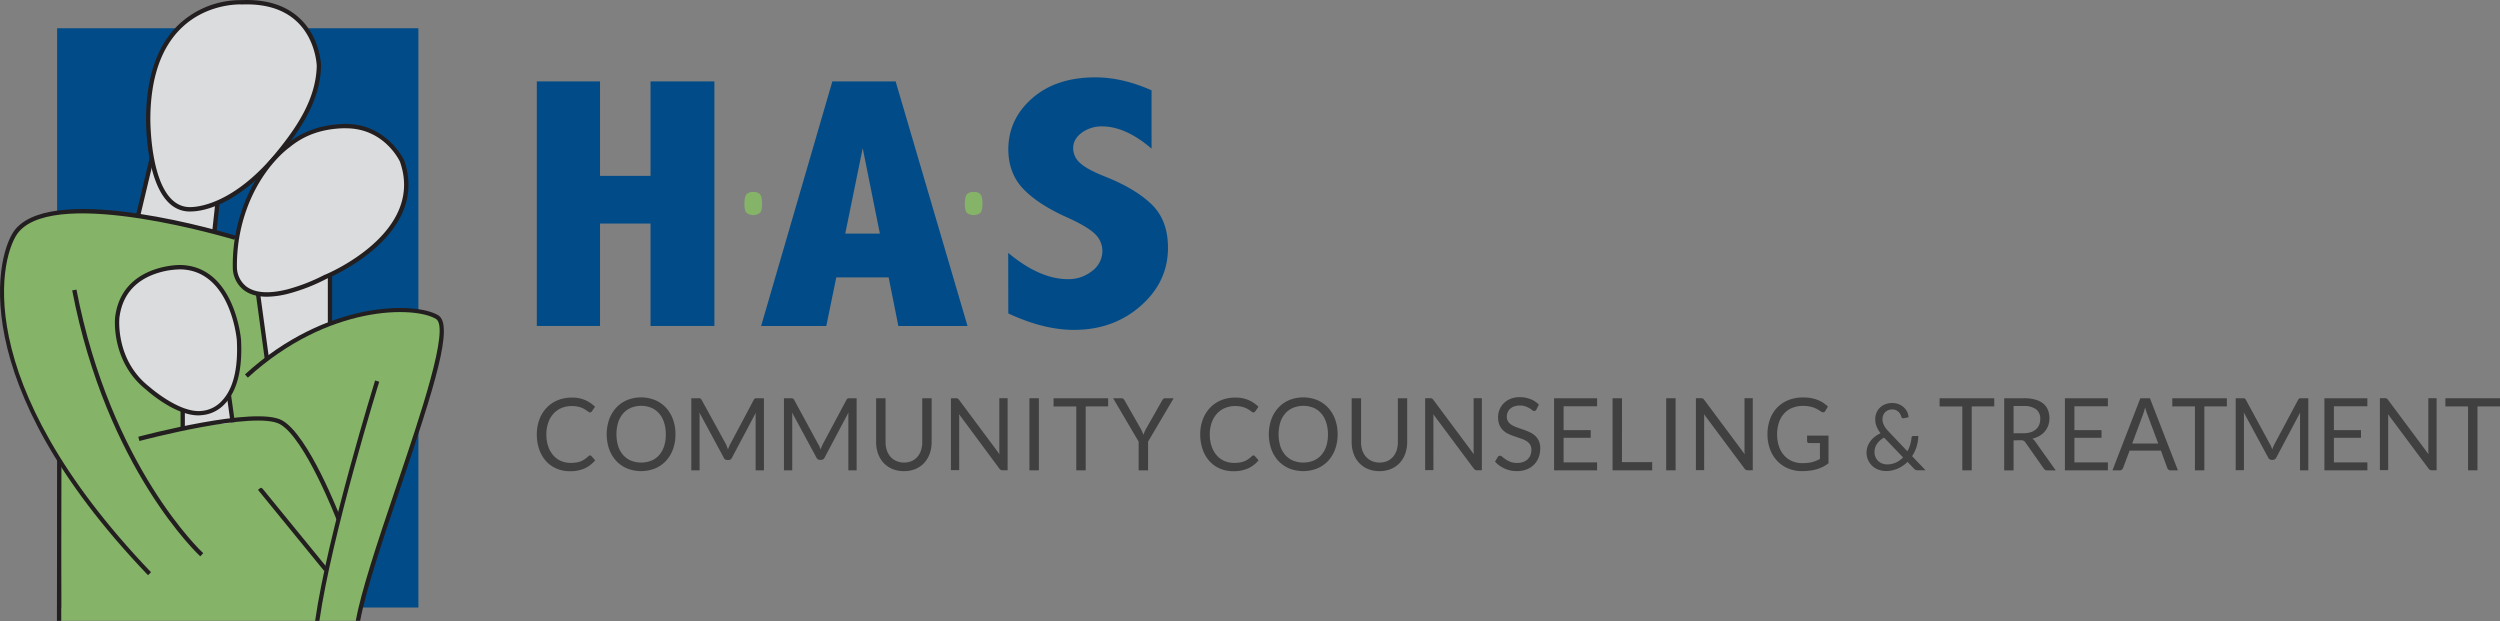 <svg xmlns="http://www.w3.org/2000/svg" xmlns:xlink="http://www.w3.org/1999/xlink" id="HAS_Logo" data-name="HAS Logo" viewBox="0 0 1174.24 291.7"><rect x="0" y="0" width="1174.24" height="291.7" fill="#808080" stroke="none"/><defs><style>.cls-1{fill:none;}.cls-2{fill:#404041;}.cls-3{fill:#014c88;}.cls-4{fill:#85b367;}.cls-5{clip-path:url(#clip-path);}.cls-6{fill:#fff;}.cls-7{fill:#dbdcdd;}.cls-8{fill:#231f20;}</style><clipPath id="clip-path" transform="translate(0.02 -2.17)"><rect class="cls-1" x="-8.36" y="-6.28" width="242.39" height="299.99"></rect></clipPath></defs><g id="Community_Counseling_Treatment" data-name="Community Counseling &amp; Treatment"><path class="cls-2" d="M277.13,216.09a.89.89,0,0,1,.66.3l1.74,2a14.08,14.08,0,0,1-4.89,3.76,16.27,16.27,0,0,1-6.91,1.35,15.73,15.73,0,0,1-6.42-1.27,14.08,14.08,0,0,1-4.92-3.54,16.18,16.18,0,0,1-3.15-5.47,20.86,20.86,0,0,1-1.12-7,19.86,19.86,0,0,1,1.2-7,16,16,0,0,1,3.37-5.48,14.77,14.77,0,0,1,5.2-3.56,17.22,17.22,0,0,1,6.69-1.26,14.93,14.93,0,0,1,6.22,1.16,15.49,15.49,0,0,1,4.66,3.14l-1.44,2.1a1.52,1.52,0,0,1-.37.39,1,1,0,0,1-.59.16,1.27,1.27,0,0,1-.63-.23c-.22-.15-.48-.33-.79-.56s-.66-.45-1.07-.7a9,9,0,0,0-1.47-.71,10.81,10.81,0,0,0-2-.56,13.16,13.16,0,0,0-2.58-.22,12.1,12.1,0,0,0-4.82.93,10.83,10.83,0,0,0-3.76,2.66,11.89,11.89,0,0,0-2.45,4.21,16.33,16.33,0,0,0-.88,5.55,17,17,0,0,0,.88,5.65,12.43,12.43,0,0,0,2.4,4.19,10,10,0,0,0,3.6,2.61,11.28,11.28,0,0,0,4.48.9,19.26,19.26,0,0,0,2.63-.18,11.5,11.5,0,0,0,2.15-.55,9.18,9.18,0,0,0,1.85-1,15.39,15.39,0,0,0,1.73-1.38A1.08,1.08,0,0,1,277.13,216.09Z" transform="translate(0.02 -2.17)"></path><path class="cls-2" d="M317.24,206.16a20.13,20.13,0,0,1-1.16,7,16.19,16.19,0,0,1-3.29,5.47,14.69,14.69,0,0,1-5.11,3.56,17.86,17.86,0,0,1-13.18,0,14.87,14.87,0,0,1-5.1-3.56,16.19,16.19,0,0,1-3.29-5.47,21.53,21.53,0,0,1,0-14,16.14,16.14,0,0,1,3.29-5.48,14.48,14.48,0,0,1,5.1-3.58,17.57,17.57,0,0,1,13.18,0,14.61,14.61,0,0,1,5.11,3.58,16.14,16.14,0,0,1,3.29,5.48A20.06,20.06,0,0,1,317.24,206.16Zm-4.54,0a17.44,17.44,0,0,0-.83-5.6,11.8,11.8,0,0,0-2.33-4.2,10,10,0,0,0-3.61-2.65,12.87,12.87,0,0,0-9.57,0,10.2,10.2,0,0,0-3.67,2.63,11.85,11.85,0,0,0-2.35,4.2,19.55,19.55,0,0,0,0,11.19,11.85,11.85,0,0,0,2.35,4.18,10.09,10.09,0,0,0,3.67,2.62,13.07,13.07,0,0,0,9.57,0,9.86,9.86,0,0,0,3.66-2.62,12.14,12.14,0,0,0,2.33-4.18A17.57,17.57,0,0,0,312.7,206.16Z" transform="translate(0.02 -2.17)"></path><path class="cls-2" d="M341.44,212c.16.42.31.84.46,1.27.16-.44.32-.87.49-1.27s.36-.81.57-1.22L354,190a1.29,1.29,0,0,1,.62-.66,2.33,2.33,0,0,1,.91-.12h3.27v33.86h-3.91v-26A6.57,6.57,0,0,1,355,196l-11.23,21.18a1.77,1.77,0,0,1-1.59,1.06h-.65a1.77,1.77,0,0,1-1.59-1.06L328.46,195.9c.05.41.08.81.11,1.21s0,.75,0,1.09v24.88h-3.89V189.22H328a2.41,2.41,0,0,1,.92.12,1.31,1.31,0,0,1,.61.66l11.45,20.84A8.36,8.36,0,0,1,341.44,212Z" transform="translate(0.02 -2.17)"></path><path class="cls-2" d="M384.93,212c.16.42.32.84.47,1.27.15-.44.32-.87.48-1.27s.36-.81.57-1.22L397.54,190a1.31,1.31,0,0,1,.61-.66,2.41,2.41,0,0,1,.92-.12h3.27v33.86h-3.89v-26a7.65,7.65,0,0,1,.06-1.16l-11.22,21.18a1.75,1.75,0,0,1-1.6,1.06h-.64a1.75,1.75,0,0,1-1.6-1.06L372,195.9c0,.41.08.81.1,1.21s0,.75,0,1.09v24.88H368.2V189.22h3.27a2.33,2.33,0,0,1,.91.12,1.29,1.29,0,0,1,.62.66l11.31,20.84A7.46,7.46,0,0,1,384.93,212Z" transform="translate(0.02 -2.17)"></path><path class="cls-2" d="M424.54,219.44a9.26,9.26,0,0,0,3.64-.71,7.62,7.62,0,0,0,2.7-2,8.58,8.58,0,0,0,1.69-3,12.59,12.59,0,0,0,.59-3.9V189.22h4.41V209.8a16,16,0,0,1-.9,5.43,12.86,12.86,0,0,1-2.58,4.34,11.93,11.93,0,0,1-4.11,2.87,14.81,14.81,0,0,1-10.88,0,12.2,12.2,0,0,1-4.12-2.87,12.63,12.63,0,0,1-2.59-4.34,16,16,0,0,1-.9-5.43V189.22h4.44v20.55a12.29,12.29,0,0,0,.58,3.9,8.77,8.77,0,0,0,1.7,3,7.87,7.87,0,0,0,2.71,2A9,9,0,0,0,424.54,219.44Z" transform="translate(0.02 -2.17)"></path><path class="cls-2" d="M449.81,189.37a2.06,2.06,0,0,1,.65.63l19,25.52c0-.41-.08-.81-.1-1.2s0-.76,0-1.12v-24h3.89v33.86h-2.32a1.91,1.91,0,0,1-.88-.19,2.38,2.38,0,0,1-.7-.64l-18.91-25.52c0,.4.06.78.07,1.16s0,.73,0,1V223h-3.88V189.22h2.3A1.91,1.91,0,0,1,449.81,189.37Z" transform="translate(0.02 -2.17)"></path><path class="cls-2" d="M487.93,223.08H483.5V189.22h4.43Z" transform="translate(0.02 -2.17)"></path><path class="cls-2" d="M520.47,189.22v3.85H509.93v30H505.5v-30H494.83v-3.85Z" transform="translate(0.02 -2.17)"></path><path class="cls-2" d="M539.22,209.61v13.47H534.8V209.61l-12-20.39h3.89a1.35,1.35,0,0,1,.94.3,2.73,2.73,0,0,1,.59.76l7.5,13.16c.3.55.56,1.07.77,1.56s.39,1,.55,1.44c.17-.48.35-1,.55-1.46a12.23,12.23,0,0,1,.76-1.54l7.47-13.16a3,3,0,0,1,.56-.72,1.24,1.24,0,0,1,.93-.34h3.93Z" transform="translate(0.02 -2.17)"></path><path class="cls-2" d="M588.73,216.09a.89.89,0,0,1,.66.3l1.74,2a14.25,14.25,0,0,1-4.88,3.76,16.29,16.29,0,0,1-6.92,1.35,15.73,15.73,0,0,1-6.42-1.27,14,14,0,0,1-4.91-3.54,16,16,0,0,1-3.15-5.47,21.12,21.12,0,0,1-1.13-7,19.86,19.86,0,0,1,1.2-7,16.18,16.18,0,0,1,3.38-5.48,15,15,0,0,1,5.19-3.56,17.22,17.22,0,0,1,6.69-1.26,15.1,15.1,0,0,1,6.23,1.16,15.45,15.45,0,0,1,4.65,3.14l-1.44,2.1a1.9,1.9,0,0,1-.36.39,1.06,1.06,0,0,1-.6.16,1.27,1.27,0,0,1-.63-.23c-.22-.15-.48-.33-.78-.56a12.79,12.79,0,0,0-1.08-.7,8.94,8.94,0,0,0-1.46-.71,10.81,10.81,0,0,0-2-.56,13.16,13.16,0,0,0-2.58-.22,12,12,0,0,0-4.81.93,10.7,10.7,0,0,0-3.76,2.66,12.22,12.22,0,0,0-2.46,4.21,16.33,16.33,0,0,0-.88,5.55,17,17,0,0,0,.88,5.65,12.7,12.7,0,0,0,2.4,4.19,10,10,0,0,0,3.6,2.61,11.31,11.31,0,0,0,4.48.9,19.26,19.26,0,0,0,2.63-.18,11.41,11.41,0,0,0,2.16-.55,10,10,0,0,0,1.85-1,15.39,15.39,0,0,0,1.73-1.38A1.13,1.13,0,0,1,588.73,216.09Z" transform="translate(0.02 -2.17)"></path><path class="cls-2" d="M628.25,206.16a20.13,20.13,0,0,1-1.16,7,16.19,16.19,0,0,1-3.29,5.47,14.82,14.82,0,0,1-5.11,3.56,17.86,17.86,0,0,1-13.18,0,14.87,14.87,0,0,1-5.1-3.56,16.19,16.19,0,0,1-3.29-5.47,21.4,21.4,0,0,1,0-14,16.14,16.14,0,0,1,3.29-5.48,14.48,14.48,0,0,1,5.1-3.58,17.57,17.57,0,0,1,13.18,0,14.61,14.61,0,0,1,5.11,3.58,16.14,16.14,0,0,1,3.29,5.48A20.06,20.06,0,0,1,628.25,206.16Zm-4.54,0a17.44,17.44,0,0,0-.83-5.6,11.8,11.8,0,0,0-2.33-4.2,10,10,0,0,0-3.62-2.65,12.87,12.87,0,0,0-9.57,0,10.2,10.2,0,0,0-3.67,2.63,11.85,11.85,0,0,0-2.35,4.2,19.55,19.55,0,0,0,0,11.19,11.85,11.85,0,0,0,2.35,4.18,10.09,10.09,0,0,0,3.67,2.62,13.07,13.07,0,0,0,9.57,0,10.06,10.06,0,0,0,3.66-2.62,12,12,0,0,0,2.34-4.2A17.7,17.7,0,0,0,623.71,206.16Z" transform="translate(0.02 -2.17)"></path><path class="cls-2" d="M647.93,219.44a9.26,9.26,0,0,0,3.64-.71,7.62,7.62,0,0,0,2.7-2,8.58,8.58,0,0,0,1.69-3,12.59,12.59,0,0,0,.59-3.9V189.22h4.38V209.8a16,16,0,0,1-.9,5.43,12.86,12.86,0,0,1-2.58,4.34,11.93,11.93,0,0,1-4.11,2.87,14.81,14.81,0,0,1-10.88,0,12.2,12.2,0,0,1-4.12-2.87,12.63,12.63,0,0,1-2.59-4.34,16,16,0,0,1-.9-5.43V189.22h4.41v20.55a12.29,12.29,0,0,0,.58,3.9,8.77,8.77,0,0,0,1.7,3,7.87,7.87,0,0,0,2.71,2A9.13,9.13,0,0,0,647.93,219.44Z" transform="translate(0.02 -2.17)"></path><path class="cls-2" d="M672.58,189.37a2.06,2.06,0,0,1,.65.63l19,25.52c0-.41-.08-.81-.1-1.2s0-.76,0-1.12v-24H696v33.86h-2.24a1.91,1.91,0,0,1-.88-.19,2.38,2.38,0,0,1-.7-.64l-19-25.5c0,.4.06.78.07,1.16s0,.73,0,1V223h-3.88v-33.8h2.28A1.9,1.9,0,0,1,672.58,189.37Z" transform="translate(0.02 -2.17)"></path><path class="cls-2" d="M721.63,194.51a1.86,1.86,0,0,1-.44.53,1,1,0,0,1-.59.18,1.61,1.61,0,0,1-.91-.4,12.46,12.46,0,0,0-1.3-.89,10.28,10.28,0,0,0-1.9-.89,7.85,7.85,0,0,0-2.68-.4,7.4,7.4,0,0,0-2.63.42,5.41,5.41,0,0,0-1.91,1.12,4.39,4.39,0,0,0-1.15,1.67,5.17,5.17,0,0,0-.39,2.06,3.93,3.93,0,0,0,.67,2.35,5.81,5.81,0,0,0,1.78,1.6A14.34,14.34,0,0,0,712.7,203l2.88,1a29.93,29.93,0,0,1,2.88,1.17,9.88,9.88,0,0,1,2.51,1.64,7.31,7.31,0,0,1,1.79,2.44,8.39,8.39,0,0,1,.67,3.54,11.89,11.89,0,0,1-.73,4.17,9.8,9.8,0,0,1-2.14,3.39,10.11,10.11,0,0,1-3.45,2.27,12.5,12.5,0,0,1-4.65.83A13.74,13.74,0,0,1,702.19,219l1.29-2.18a1.63,1.63,0,0,1,.44-.43.93.93,0,0,1,.58-.18,1.76,1.76,0,0,1,1.1.53,16.13,16.13,0,0,0,1.55,1.17,11.64,11.64,0,0,0,2.24,1.17,8.8,8.8,0,0,0,3.21.53,8.36,8.36,0,0,0,2.81-.45,5.88,5.88,0,0,0,2.09-1.26,5.59,5.59,0,0,0,1.31-1.95,6.67,6.67,0,0,0,.46-2.53,4.46,4.46,0,0,0-.67-2.52,5.58,5.58,0,0,0-1.78-1.64,11.66,11.66,0,0,0-2.5-1.12l-2.88-1a29.57,29.57,0,0,1-2.88-1.12,9.28,9.28,0,0,1-2.5-1.65,7.71,7.71,0,0,1-1.77-2.54,10,10,0,0,1,0-7.25,9.19,9.19,0,0,1,2-3,9.39,9.39,0,0,1,3.16-2.08,11.12,11.12,0,0,1,4.34-.78,13.14,13.14,0,0,1,5,.9,11.29,11.29,0,0,1,4,2.6Z" transform="translate(0.02 -2.17)"></path><path class="cls-2" d="M750.13,189.22V193H734.4V204.2h12.73v3.59H734.4v11.56h15.73v3.73h-20.2V189.22Z" transform="translate(0.02 -2.17)"></path><path class="cls-2" d="M761.81,219.23H776v3.85h-18.6V189.22h4.43Z" transform="translate(0.02 -2.17)"></path><path class="cls-2" d="M787,223.08h-4.43V189.22H787Z" transform="translate(0.02 -2.17)"></path><path class="cls-2" d="M799.81,189.37a2.06,2.06,0,0,1,.65.63l19,25.52c0-.41-.08-.81-.1-1.2s0-.76,0-1.12v-24h3.89v33.86h-2.32a1.91,1.91,0,0,1-.88-.19,2.38,2.38,0,0,1-.7-.64l-19-25.5c0,.4.06.78.07,1.16s0,.73,0,1V223h-3.88v-33.8h2.39A1.91,1.91,0,0,1,799.81,189.37Z" transform="translate(0.02 -2.17)"></path><path class="cls-2" d="M846.68,219.71c.82,0,1.63-.05,2.44-.13a14.54,14.54,0,0,0,3.94-1,17.44,17.44,0,0,0,1.74-.84v-7.46h-5.07a1,1,0,0,1-.7-.27.85.85,0,0,1-.27-.63v-2.6h10.06v13a18.45,18.45,0,0,1-2.57,1.61,18.18,18.18,0,0,1-2.86,1.15,21.46,21.46,0,0,1-3.26.68,31.66,31.66,0,0,1-3.77.23,16.63,16.63,0,0,1-6.53-1.27,15,15,0,0,1-5.12-3.54,15.84,15.84,0,0,1-3.35-5.47,19.94,19.94,0,0,1-1.2-7,20.4,20.4,0,0,1,1.17-7.06,15.54,15.54,0,0,1,3.36-5.47A15,15,0,0,1,840,190.1a18.3,18.3,0,0,1,6.94-1.25,20.77,20.77,0,0,1,3.61.29,15.84,15.84,0,0,1,3.1.86,13.94,13.94,0,0,1,2.64,1.34,16.08,16.08,0,0,1,2.26,1.78l-1.25,2.09a1.19,1.19,0,0,1-1,.63,1.52,1.52,0,0,1-.8-.26c-.38-.22-.81-.48-1.28-.8a10.49,10.49,0,0,0-1.72-.91,13.62,13.62,0,0,0-2.4-.75,15.06,15.06,0,0,0-3.28-.3,12.79,12.79,0,0,0-5,.93,10.41,10.41,0,0,0-3.86,2.66,11.82,11.82,0,0,0-2.42,4.21,16.79,16.79,0,0,0-.85,5.54,17.46,17.46,0,0,0,.88,5.73,12.31,12.31,0,0,0,2.48,4.27,10.76,10.76,0,0,0,3.8,2.66A12.43,12.43,0,0,0,846.68,219.71Z" transform="translate(0.02 -2.17)"></path><path class="cls-2" d="M888.81,191.47a7.87,7.87,0,0,1,3,.56,7.78,7.78,0,0,1,2.37,1.47,6.86,6.86,0,0,1,2.25,4.65l-2.34.48h-.19a1.08,1.08,0,0,1-.52-.15,1,1,0,0,1-.35-.55,5.48,5.48,0,0,0-.47-1.18,4.2,4.2,0,0,0-.85-1.11,4.15,4.15,0,0,0-1.24-.83,4,4,0,0,0-1.7-.32,5,5,0,0,0-1.9.34,4.23,4.23,0,0,0-2.37,2.43,4.94,4.94,0,0,0-.33,1.83,6,6,0,0,0,.18,1.46,7.23,7.23,0,0,0,.54,1.4,9.83,9.83,0,0,0,.93,1.47,18.68,18.68,0,0,0,1.37,1.58l8.69,9.14a15.81,15.81,0,0,0,1.28-3.07,17.72,17.72,0,0,0,.64-3.21,1,1,0,0,1,.26-.66.69.69,0,0,1,.58-.24H901a17.85,17.85,0,0,1-2.91,9.47l6.32,6.63h-3.62a2.82,2.82,0,0,1-1-.15,2.64,2.64,0,0,1-.84-.64l-3-3.16a15.46,15.46,0,0,1-4.57,3.14,13.88,13.88,0,0,1-5.68,1.16,10.14,10.14,0,0,1-3.32-.59,9.33,9.33,0,0,1-2.9-1.71,8.72,8.72,0,0,1-2-2.74,8.21,8.21,0,0,1-.79-3.64,8.67,8.67,0,0,1,.5-2.9,9.57,9.57,0,0,1,1.37-2.51,10.78,10.78,0,0,1,2.08-2.08,13.53,13.53,0,0,1,2.64-1.57,13.23,13.23,0,0,1-1.9-3.27,9.05,9.05,0,0,1-.61-3.29,7.87,7.87,0,0,1,.56-3,6.89,6.89,0,0,1,1.61-2.43,7.63,7.63,0,0,1,2.56-1.64A9.07,9.07,0,0,1,888.81,191.47Zm-8.38,23a5.83,5.83,0,0,0,.51,2.5,5.6,5.6,0,0,0,3.21,2.94,6.33,6.33,0,0,0,2.15.39,9.86,9.86,0,0,0,4.24-.9,11.49,11.49,0,0,0,3.31-2.38l-8.92-9.31a9.17,9.17,0,0,0-3.37,3,6.76,6.76,0,0,0-1.13,3.73Z" transform="translate(0.02 -2.17)"></path><path class="cls-2" d="M936.67,189.22v3.85H926.09v30h-4.43v-30H911v-3.85Z" transform="translate(0.02 -2.17)"></path><path class="cls-2" d="M945.75,209v14.13h-4.41V189.22h9.26a19.09,19.09,0,0,1,5.37.65,10.21,10.21,0,0,1,3.74,1.87,7.58,7.58,0,0,1,2.18,3,10.76,10.76,0,0,1,.16,7.24,9.15,9.15,0,0,1-1.59,2.8,9.27,9.27,0,0,1-2.54,2.12,12.5,12.5,0,0,1-3.39,1.32,4.46,4.46,0,0,1,1.46,1.44l9.56,13.45h-3.93a1.92,1.92,0,0,1-1.79-1l-8.5-12.1a2.28,2.28,0,0,0-.85-.81,2.81,2.81,0,0,0-1.37-.25Zm0-3.33h4.64a11.32,11.32,0,0,0,3.42-.49,7.06,7.06,0,0,0,2.47-1.37,5.72,5.72,0,0,0,1.49-2.11,7.06,7.06,0,0,0,.51-2.72,5.45,5.45,0,0,0-1.94-4.56,9.23,9.23,0,0,0-5.74-1.54h-4.85Z" transform="translate(0.02 -2.17)"></path><path class="cls-2" d="M990.05,189.22V193H974.32V204.2h12.73v3.59H974.32v11.56h15.73v3.73H969.86V189.22Z" transform="translate(0.02 -2.17)"></path><path class="cls-2" d="M1022.93,223.08h-3.43a1.49,1.49,0,0,1-1-.31,1.86,1.86,0,0,1-.55-.78l-3-8.18h-14.7L997.17,222a1.8,1.8,0,0,1-.55.76,1.46,1.46,0,0,1-1,.33h-3.43l13.1-33.86h4.5Zm-21.46-12.57h12.23l-5.16-13.8a28,28,0,0,1-1-3.19c-.17.65-.33,1.24-.49,1.78s-.32,1-.47,1.43Z" transform="translate(0.02 -2.17)"></path><path class="cls-2" d="M1045.93,189.22v3.85h-10.58v30h-4.42v-30H1020.3v-3.85Z" transform="translate(0.02 -2.17)"></path><path class="cls-2" d="M1066.78,212c.16.42.31.84.46,1.27.15-.44.32-.87.49-1.27s.35-.81.56-1.22L1079.38,190a1.29,1.29,0,0,1,.62-.66,2.33,2.33,0,0,1,.91-.12h3.27v33.86h-3.88v-26a6.57,6.57,0,0,1,.07-1.16l-11.23,21.18a1.77,1.77,0,0,1-1.59,1.06h-.62a1.75,1.75,0,0,1-1.59-1.06l-11.48-21.25c0,.41.08.81.1,1.21s0,.75,0,1.09v24.88h-3.88V189.22h3.27a2.33,2.33,0,0,1,.91.12,1.25,1.25,0,0,1,.62.66l11.31,20.84A7.32,7.32,0,0,1,1066.78,212Z" transform="translate(0.02 -2.17)"></path><path class="cls-2" d="M1111.93,189.22V193H1096.2V204.2h12.73v3.59H1096.2v11.56h15.73v3.73h-20.18V189.22Z" transform="translate(0.02 -2.17)"></path><path class="cls-2" d="M1121,189.37a2.17,2.17,0,0,1,.65.63l19,25.52q-.06-.63-.09-1.2V189.2h3.88v33.86h-2.24a1.91,1.91,0,0,1-.88-.19,2.63,2.63,0,0,1-.69-.64l-19-25.5a6.35,6.35,0,0,0,.07,1.16,4.74,4.74,0,0,1,0,1V223h-3.89v-33.8h2.29A2,2,0,0,1,1121,189.37Z" transform="translate(0.02 -2.17)"></path><path class="cls-2" d="M1174.22,189.22v3.85h-10.58v30h-4.43v-30h-10.64v-3.85Z" transform="translate(0.02 -2.17)"></path></g><g id="H_A_S" data-name="H&#x2022;A&#x2022;S"><path class="cls-3" d="M473.53,120.94q14.81,12.34,28,12.35a17.74,17.74,0,0,0,11.45-3.87,11.73,11.73,0,0,0,4.78-9.39,11,11,0,0,0-3.4-7.91q-3.49-3.45-13-7.76-13.5-6-20.59-13.29t-7.19-18.6q0-14.31,11.22-24.14t29.69-9.83q12.67,0,26.38,6.1V72q-12.14-10.45-23.26-10.46a15.68,15.68,0,0,0-9.56,3c-2.67,2-4,4.38-4,7.16a9.16,9.16,0,0,0,3.31,7.08q3.21,3,11.95,6.43Q533.69,91,541.14,98.41t7.44,20.17q0,16-12.82,27.26t-31.3,11.28q-14.34,0-30.89-7.74Z" transform="translate(0.02 -2.17)"></path><path class="cls-4" d="M461.45,97.71c0,2.17-.31,3.64-.91,4.38a5.28,5.28,0,0,1-6.5,0c-.59-.73-.89-2.13-.89-4.19s.3-3.68.91-4.42a4,4,0,0,1,3.28-1.13,3.91,3.91,0,0,1,3.21,1.11C461.15,94.21,461.45,95.63,461.45,97.71Z" transform="translate(0.02 -2.17)"></path><path class="cls-3" d="M390.93,40.4h29.72l33.77,114.88H421.93l-4.56-22.82H392.78l-4.69,22.82H357.48Zm14.26,31.37L397,111.88h16.25Z" transform="translate(0.02 -2.17)"></path><path class="cls-4" d="M357.93,97.71c0,2.17-.31,3.64-.91,4.38a5.28,5.28,0,0,1-6.5,0c-.59-.73-.89-2.13-.89-4.19s.3-3.68.91-4.42a4,4,0,0,1,3.28-1.13A3.91,3.91,0,0,1,357,93.46C357.6,94.21,357.9,95.63,357.93,97.71Z" transform="translate(0.02 -2.17)"></path><path class="cls-3" d="M252.12,40.4h29.69V84.78h23.72V40.4h30V155.28h-30v-48.1H281.81v48.1H252.12Z" transform="translate(0.02 -2.17)"></path></g><g id="Icon"><rect class="cls-3" x="26.82" y="13.27" width="169.7" height="272.08"></rect><g class="cls-5"><polyline class="cls-6" points="64.64 102.21 72.11 70.84 103.48 83.3 100.36 111.76"></polyline><polyline class="cls-7" points="64.64 102.21 72.11 70.84 103.48 83.3 100.36 111.76"></polyline><polygon class="cls-8" points="101.37 111.87 99.35 111.65 102.38 83.96 72.83 72.22 65.62 102.44 63.65 101.97 71.4 69.47 104.57 82.65 101.37 111.87"></polygon><path class="cls-7" d="M129.63,75.52c8.14-9.84,19.73-24.72,20.15-42.37,0,0-.63-31.37-36.36-29.91,0,0-43.41-2.49-43.82,54.42,0,0-.62,41.75,18.9,42.79,0,0,18.28,2.07,41.13-24.93" transform="translate(0.02 -2.17)"></path><path class="cls-8" d="M89.55,101.5a11.22,11.22,0,0,1-1.16,0c-20.21-1.07-19.83-42.06-19.81-43.81C68.73,37.91,74,23,84.23,13.43a42.38,42.38,0,0,1,29.25-11.2c11.53-.49,20.76,2.41,27.32,8.59,9.62,9,10,21.77,10,22.31-.39,16.67-10,30.53-20.38,43h0C110.45,99.71,94,101.5,89.55,101.5ZM112.78,4.24c-3.14,0-16.45.61-27.18,10.7-9.81,9.2-14.85,23.58-15,42.72,0,.42-.39,40.8,17.94,41.77.25,0,18.14,1.62,40.3-24.56,10.09-12.22,19.54-25.74,19.92-41.75,0-.07-.37-12.38-9.37-20.84-6.15-5.78-14.87-8.47-25.92-8Z" transform="translate(0.02 -2.17)"></path><path class="cls-4" d="M69.1,268.82c-86-87.11-70.69-150.06-58.83-160.11,19.9-16.82,84.28,1.13,84.28,1.13l17.12,4.62,28.26,55.62" transform="translate(0.02 -2.17)"></path><path class="cls-1" d="M73.75,270.51c-96.38-63.73-67.29-151-67.29-151,80.83.78,105.37-5.22,105.37-5.22l13.22,1.55,16.32,56" transform="translate(0.02 -2.17)"></path><polyline class="cls-7" points="125.7 171.17 120.93 136.06 154.99 126.51 154.99 156.83"></polyline><polygon class="cls-8" points="124.7 171.3 119.8 135.33 156 125.17 156 156.83 153.98 156.83 153.98 127.85 122.05 136.8 126.71 171.03 124.7 171.3"></polygon><path class="cls-7" d="M153,132.17s48.18-19.44,35.74-54.41c0,0-8-17.32-28-16.3-8.5.35-17.23,2.42-25.62,9.3,0,0-13,9-20.27,29.48a78.06,78.06,0,0,0-4.6,28s0,17.1,24.87,10.88a86.33,86.33,0,0,0,17.88-7" transform="translate(0.02 -2.17)"></path><path class="cls-8" d="M125.33,141.54c-4.57,0-8.26-1.09-11-3.25a13.56,13.56,0,0,1-5-10,79.29,79.29,0,0,1,4.6-28.39c7.33-20.57,20.11-29.6,20.65-30,7.35-6,15.68-9,26.16-9.48,20.49-1,28.88,16.71,29,16.88,12.45,35-34.3,55-36.24,55.75a86.78,86.78,0,0,1-18.07,7.06A42.59,42.59,0,0,1,125.33,141.54Zm37.15-79.11h-1.66c-10,.4-18,3.29-25,9.07-.19.13-12.86,9.11-20,29a77.63,77.63,0,0,0-4.54,27.68,11.72,11.72,0,0,0,4.28,8.45c4.07,3.16,10.58,3.65,19.33,1.47a86.48,86.48,0,0,0,17.64-6.9h.11c.47-.19,47.14-19.48,35.17-53.13-.26-.55-7.45-15.64-25.33-15.64Z" transform="translate(0.02 -2.17)"></path><path class="cls-4" d="M114.82,179.59c37.6-35.6,90.58-37.6,92.52-25.12,3,19.23-44.59,141.51-39,139.38H28.81l-.44-82.14" transform="translate(0.02 -2.17)"></path><polygon class="cls-8" points="28.73 291.61 28.86 216.02 26.86 216.02 26.73 291.61 28.73 291.61"></polygon><path class="cls-8" d="M204.79,152c6.59,4.08-7.4,45.38-18.64,78.57-9.56,28.23-16.59,49.67-19.09,63.2h2.08c2.91-15.24,11.27-39.92,18.93-62.55,16-47.3,25.21-76.35,17.79-80.94-10.26-6.35-52.34-7.41-90.83,27.76l1.37,1.5C154.1,145.11,194.91,145.9,204.79,152Z" transform="translate(0.02 -2.17)"></path><path class="cls-8" d="M150,293.78c5.85-40.57,27.83-111.54,28.11-112.31l-1.94-.6c-.26.81-22.33,72.11-28.18,112.91Z" transform="translate(0.02 -2.17)"></path><rect class="cls-8" x="136.48" y="226.09" width="2.03" height="49.16" transform="translate(-127.53 141.28) rotate(-39.23)"></rect><path class="cls-8" d="M94.05,263.49c-.44-.4-44-40.84-60.16-124.92l2-.38C52,221.61,95,261.59,95.43,262Z" transform="translate(0.02 -2.17)"></path><path class="cls-8" d="M69.5,272.34c-87.73-91.69-71-152.57-62.11-162.73,19.3-22.15,99.88,2.2,103.3,3.24l-.59,1.94c-.83-.25-82.74-25-101.18-3.85-8.61,9.88-24.63,69.41,62,160Z" transform="translate(0.02 -2.17)"></path><polyline class="cls-6" points="85.82 202.1 85.82 188.19 107.01 181.96 109.29 198.37"></polyline><polyline class="cls-7" points="85.82 202.1 85.82 188.19 107.01 181.96 109.29 198.37"></polyline><polygon class="cls-8" points="86.83 202.1 84.81 202.1 84.81 187.43 107.85 180.65 110.3 198.23 108.29 198.51 106.17 183.26 86.83 188.95 86.83 202.1"></polygon><path class="cls-7" d="M112.18,161.71s-2.7-33.86-27.83-34.07c0,0-26.38-.41-29.29,23.68,0,0-2.29,20.15,14.33,33.23,0,0,14.12,12.68,25.13,11.64,0,0,19.53.2,17.66-34.48" transform="translate(0.02 -2.17)"></path><path class="cls-8" d="M93.12,197.27c-11,0-23.84-11.45-24.41-12C51.93,172.07,54,151.42,54.05,151.21c3-24.71,30-24.57,30.31-24.58,25.76.21,28.8,34.65,28.83,35h0c.76,14-1.8,24.16-7.59,30.21a16.5,16.5,0,0,1-11.09,5.34A10.7,10.7,0,0,1,93.12,197.27Zm-8.83-68.56a36.81,36.81,0,0,0-13.17,2.75c-8.83,3.71-13.9,10.45-15.06,20,0,.19-2,19.75,14,32.32.19.16,14,12.39,24.41,11.42a14.59,14.59,0,0,0,9.74-4.77c5.36-5.63,7.72-15.27,7-28.63-.07-.77-3.09-32.93-26.83-33.12Z" transform="translate(0.02 -2.17)"></path><path class="cls-4" d="M65.2,208.33s18.65-8.55,66.84-7.77l26.43,45.08" transform="translate(0.02 -2.17)"></path><path class="cls-8" d="M158.05,246.21c-.14-.38-14.82-38.18-26.51-44.77S66,209.16,65.46,209.31l-.52-2c2.25-.6,55.25-14.63,67.6-7.67s26.8,44.22,27.4,45.8Z" transform="translate(0.02 -2.17)"></path></g></g></svg>